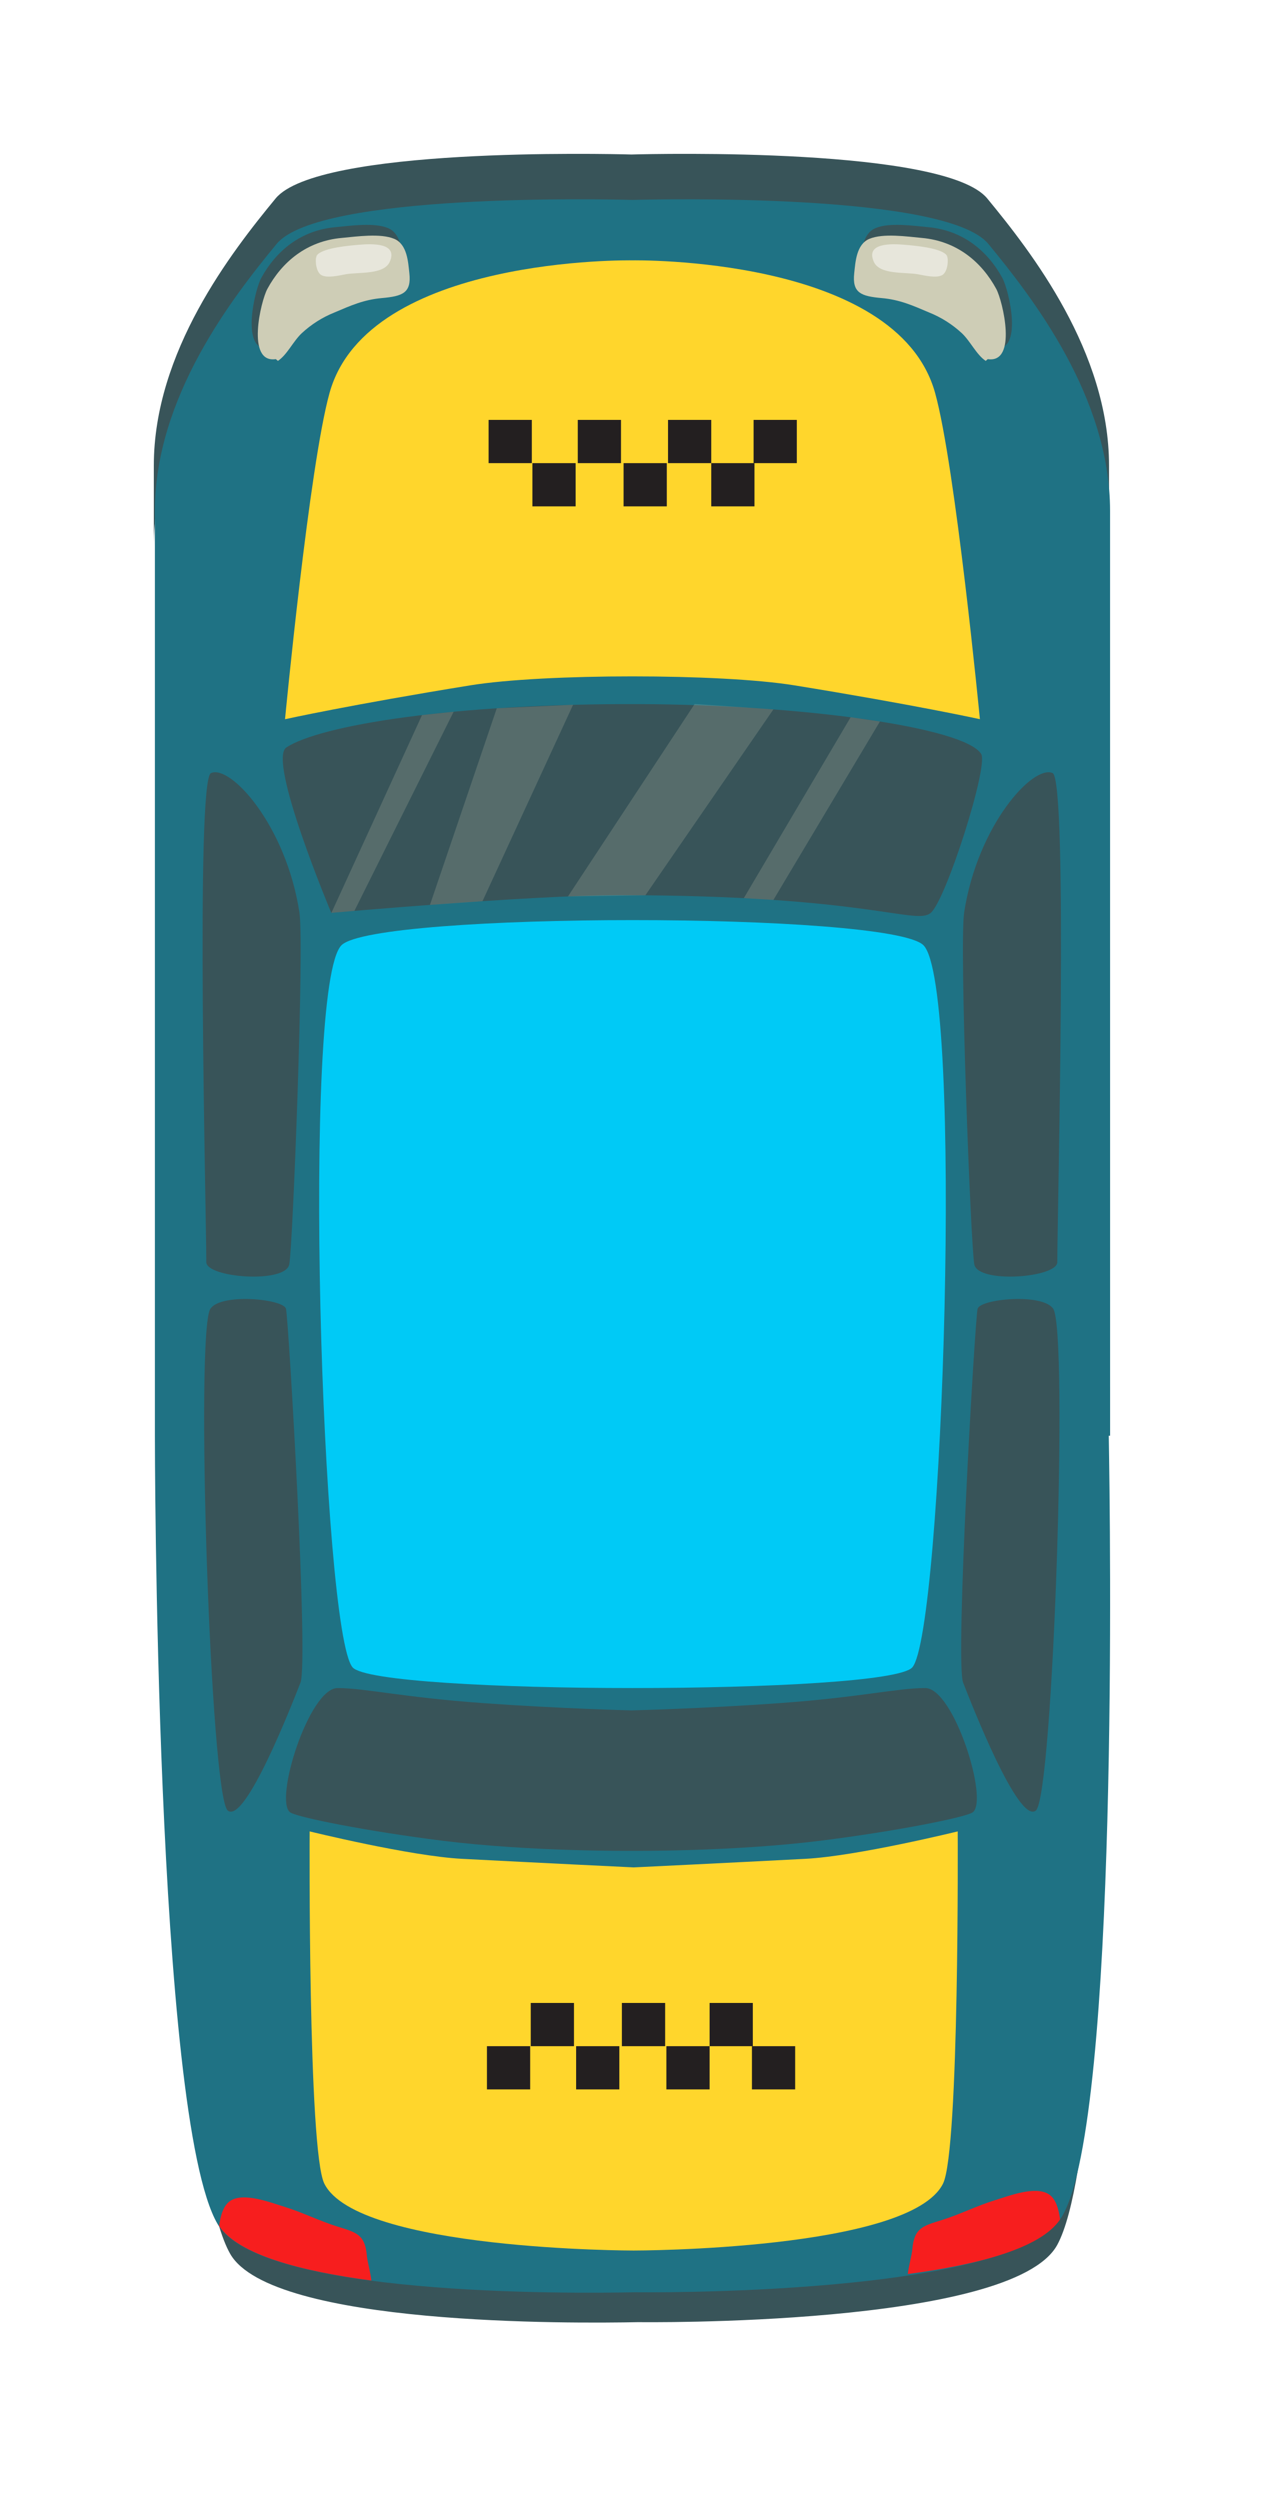 <svg width="33" height="65" viewBox="0 0 33 65" fill="none" xmlns="http://www.w3.org/2000/svg">
<g filter="url(#filter0_d_13_23021)">
<path d="M25.202 50.198C25.029 51.69 24.797 52.849 24.492 53.414C23.328 55.556 13.602 55.424 13.602 55.424C11.928 55.46 4.062 55.529 2.983 53.651C2.646 53.064 2.38 51.81 2.174 50.198H1.961C2.194 52.725 2.527 54.792 2.987 55.599C4.065 57.478 11.932 57.408 13.605 57.373C13.605 57.373 23.332 57.504 24.495 55.362C24.925 54.569 25.206 52.608 25.386 50.198H25.202Z" fill="#385459"/>
<path d="M22.674 2.161C21.577 0.827 14.089 0.998 13.42 1.017C12.748 0.998 5.263 0.827 4.166 2.161C3.017 3.557 1 6.143 1 9.104V11.204C1 8.242 3.017 5.657 4.166 4.26C5.263 2.927 12.751 3.097 13.42 3.116C14.092 3.097 21.577 2.927 22.674 4.26C23.824 5.657 25.84 8.242 25.84 11.204V9.104C25.84 6.143 23.824 3.557 22.674 2.161Z" fill="#385459"/>
<path d="M25.867 10.285C25.867 7.323 23.851 4.739 22.702 3.342C21.603 2.008 14.117 2.18 13.447 2.198C12.775 2.18 5.291 2.008 4.193 3.342C3.043 4.739 1.028 7.323 1.028 10.285V34.327C1.028 34.327 1.028 52.044 2.659 54.823C3.762 56.701 11.8 56.632 13.511 56.596C13.511 56.596 23.451 56.728 24.64 54.586C26.093 51.966 25.873 36.606 25.833 34.327H25.868L25.867 10.285Z" fill="#1F7284"/>
<path d="M21.011 21.572C20.112 20.705 6.783 20.705 5.883 21.572C4.83 22.588 5.372 39.44 6.17 40.35C6.799 41.066 20.095 41.066 20.724 40.35C21.522 39.441 22.066 22.588 21.011 21.572Z" fill="#00CAF6"/>
<path d="M21.316 7.212C20.321 3.643 13.443 3.769 13.443 3.769C13.443 3.769 6.566 3.643 5.571 7.212C5.041 9.108 4.412 15.699 4.412 15.699C4.412 15.699 6.104 15.324 9.23 14.818C11.151 14.507 15.736 14.507 17.657 14.818C20.783 15.324 22.482 15.698 22.482 15.698C22.482 15.698 21.845 9.108 21.316 7.212Z" fill="#FFD62C"/>
<path d="M21.905 44.614C21.905 44.614 19.297 45.256 17.946 45.327C15.963 45.431 13.479 45.55 13.479 45.55C13.479 45.55 10.994 45.431 9.011 45.327C7.66 45.256 5.052 44.614 5.052 44.614C5.052 44.614 5.007 52.903 5.433 53.769C6.291 55.511 13.479 55.511 13.479 55.511C13.479 55.511 20.666 55.511 21.524 53.769C21.951 52.903 21.905 44.614 21.905 44.614Z" fill="#FFD62C"/>
<path d="M4.447 16.433C3.946 16.764 5.615 20.733 5.615 20.733C5.615 20.733 10.793 20.273 13.088 20.273C19.577 20.273 20.81 21.067 21.205 20.733C21.6 20.398 22.711 16.917 22.515 16.602C22.08 15.902 17.801 15.319 13.637 15.306C8.768 15.286 5.317 15.858 4.447 16.433Z" fill="#385459"/>
<path d="M21.059 40.887C20.33 40.887 19.363 41.13 17.262 41.28C15.268 41.423 13.42 41.468 13.42 41.468C13.42 41.468 11.573 41.423 9.578 41.28C7.477 41.13 6.508 40.89 5.781 40.887C5.032 40.887 4.112 43.84 4.551 44.122C4.751 44.252 6.559 44.613 8.508 44.857C10.812 45.144 13.42 45.12 13.42 45.12C13.42 45.12 16.028 45.144 18.332 44.857C20.281 44.614 22.088 44.252 22.289 44.122C22.728 43.84 21.808 40.885 21.059 40.887Z" fill="#385459"/>
<path d="M2.486 17.099C2.081 17.278 2.365 28.605 2.365 29.814C2.365 30.219 4.429 30.381 4.523 29.87C4.617 29.36 4.916 21.568 4.786 20.719C4.437 18.454 2.995 16.873 2.486 17.099Z" fill="#385459"/>
<path d="M2.471 31.027C2.749 30.612 4.37 30.77 4.437 31.027C4.504 31.285 5.027 40.201 4.814 40.746C4.601 41.29 3.375 44.435 2.923 44.072C2.471 43.708 2.076 31.617 2.471 31.027Z" fill="#385459"/>
<path d="M24.373 17.099C24.778 17.278 24.495 28.605 24.495 29.814C24.495 30.219 22.43 30.381 22.336 29.87C22.242 29.36 21.944 21.568 22.073 20.719C22.422 18.454 23.865 16.873 24.373 17.099Z" fill="#385459"/>
<path d="M24.389 31.027C24.11 30.612 22.489 30.77 22.422 31.027C22.355 31.285 21.833 40.201 22.046 40.746C22.259 41.29 23.485 44.435 23.937 44.072C24.389 43.708 24.784 31.617 24.389 31.027Z" fill="#385459"/>
<path d="M19.375 3.821C19.405 3.54 19.427 3.071 19.77 2.93C20.128 2.78 20.742 2.869 21.134 2.906C22.044 2.987 22.689 3.532 23.068 4.231C23.238 4.546 23.626 6.175 22.847 6.057L22.793 6.104C22.55 5.942 22.399 5.594 22.172 5.381C21.923 5.152 21.635 4.97 21.322 4.844C20.899 4.664 20.559 4.511 20.091 4.47C19.546 4.421 19.318 4.34 19.375 3.821Z" fill="#385459"/>
<path d="M19.214 4.1C19.245 3.82 19.267 3.351 19.609 3.209C19.967 3.06 20.581 3.149 20.974 3.186C21.884 3.267 22.529 3.813 22.907 4.511C23.077 4.825 23.465 6.454 22.686 6.337L22.633 6.383C22.39 6.221 22.238 5.875 22.012 5.662C21.763 5.432 21.475 5.25 21.161 5.124C20.738 4.944 20.398 4.791 19.931 4.75C19.388 4.701 19.158 4.616 19.214 4.1Z" fill="#CECDB6"/>
<path opacity="0.5" d="M21.616 3.616C21.676 3.728 21.65 4.06 21.509 4.148C21.356 4.243 21.023 4.158 20.867 4.13C20.529 4.071 19.874 4.147 19.723 3.806C19.503 3.307 20.187 3.335 20.519 3.363C20.785 3.386 21.41 3.439 21.597 3.613C21.628 3.642 21.642 3.728 21.643 3.713L21.616 3.616Z" fill="white"/>
<path d="M7.485 3.821C7.454 3.54 7.432 3.071 7.09 2.93C6.732 2.78 6.118 2.869 5.725 2.906C4.815 2.987 4.17 3.532 3.792 4.231C3.622 4.546 3.234 6.175 4.013 6.057L4.066 6.104C4.309 5.942 4.461 5.594 4.687 5.381C4.936 5.152 5.224 4.97 5.538 4.844C5.961 4.664 6.301 4.511 6.768 4.47C7.311 4.421 7.541 4.34 7.485 3.821Z" fill="#385459"/>
<path d="M7.645 4.1C7.614 3.82 7.592 3.351 7.251 3.209C6.893 3.06 6.279 3.149 5.885 3.186C4.976 3.267 4.33 3.813 3.953 4.511C3.782 4.825 3.394 6.454 4.173 6.337L4.227 6.383C4.47 6.221 4.621 5.875 4.848 5.662C5.096 5.432 5.384 5.25 5.698 5.124C6.121 4.944 6.461 4.791 6.928 4.75C7.472 4.701 7.702 4.616 7.645 4.1Z" fill="#CECDB6"/>
<path opacity="0.5" d="M5.243 3.616C5.183 3.728 5.21 4.06 5.35 4.148C5.503 4.243 5.836 4.158 5.992 4.13C6.331 4.071 6.985 4.147 7.136 3.806C7.356 3.307 6.672 3.335 6.34 3.363C6.075 3.386 5.449 3.439 5.262 3.613C5.232 3.642 5.217 3.728 5.216 3.713L5.243 3.616Z" fill="white"/>
<path d="M6.541 55.652C6.494 55.097 6.277 55.043 5.778 54.889C5.316 54.746 4.856 54.514 4.396 54.374C4.045 54.267 3.343 53.989 2.991 54.218C2.81 54.335 2.732 54.602 2.699 54.873C3.198 55.617 4.81 56.047 6.658 56.291C6.63 56.058 6.554 55.8 6.541 55.652Z" fill="#F71E1E"/>
<path d="M20.724 55.483C20.772 54.928 20.988 54.874 21.488 54.72C21.949 54.577 22.409 54.345 22.869 54.204C23.221 54.097 23.922 53.819 24.275 54.049C24.456 54.165 24.533 54.433 24.567 54.703C24.067 55.448 22.456 55.877 20.607 56.122C20.635 55.889 20.712 55.632 20.724 55.483Z" fill="#F71E1E"/>
<path opacity="0.2" d="M9.919 15.414L8.181 20.526L9.547 20.43L11.903 15.323L9.919 15.414Z" fill="#CECDB6"/>
<path opacity="0.2" d="M11.77 20.306L15.064 15.303L17.112 15.443L13.783 20.276L11.77 20.306Z" fill="#CECDB6"/>
<path opacity="0.2" d="M16.343 20.35L19.121 15.647L19.882 15.758L17.112 20.397L16.343 20.35Z" fill="#CECDB6"/>
<path opacity="0.2" d="M7.975 15.591L5.618 20.733L6.216 20.682L8.797 15.504L7.975 15.591Z" fill="#CECDB6"/>
<path d="M13.149 7.917H12.025V9.041H13.149V7.917Z" fill="#231F20"/>
<path d="M14.34 9.041H13.216V10.165H14.34V9.041Z" fill="#231F20"/>
<path d="M15.496 7.917H14.372V9.041H15.496V7.917Z" fill="#231F20"/>
<path d="M11.969 9.041H10.845V10.165H11.969V9.041Z" fill="#231F20"/>
<path d="M16.62 9.041H15.496V10.165H16.62V9.041Z" fill="#231F20"/>
<path d="M10.83 7.917H9.706V9.041H10.83V7.917Z" fill="#231F20"/>
<path d="M17.721 7.917H16.597V9.041H17.721V7.917Z" fill="#231F20"/>
<path d="M13.106 50.198H11.982V51.322H13.106V50.198Z" fill="#231F20"/>
<path d="M14.297 49.074H13.172V50.198H14.297V49.074Z" fill="#231F20"/>
<path d="M15.453 50.198H14.329V51.322H15.453V50.198Z" fill="#231F20"/>
<path d="M11.926 49.074H10.802V50.198H11.926V49.074Z" fill="#231F20"/>
<path d="M16.577 49.074H15.453V50.198H16.577V49.074Z" fill="#231F20"/>
<path d="M10.787 50.198H9.663V51.322H10.787V50.198Z" fill="#231F20"/>
<path d="M17.678 50.198H16.554V51.322H17.678V50.198Z" fill="#231F20"/>
</g>
<defs>
<filter id="filter0_d_13_23021" x="0" y="0" width="32.868" height="64.384" filterUnits="userSpaceOnUse" color-interpolation-filters="sRGB">
<feFlood flood-opacity="0" result="BackgroundImageFix"/>
<feColorMatrix in="SourceAlpha" type="matrix" values="0 0 0 0 0 0 0 0 0 0 0 0 0 0 0 0 0 0 127 0" result="hardAlpha"/>
<feOffset dx="3" dy="3"/>
<feGaussianBlur stdDeviation="2"/>
<feComposite in2="hardAlpha" operator="out"/>
<feColorMatrix type="matrix" values="0 0 0 0 0 0 0 0 0 0 0 0 0 0 0 0 0 0 0.25 0"/>
<feBlend mode="normal" in2="BackgroundImageFix" result="effect1_dropShadow_13_23021"/>
<feBlend mode="normal" in="SourceGraphic" in2="effect1_dropShadow_13_23021" result="shape"/>
</filter>
</defs>
</svg>
